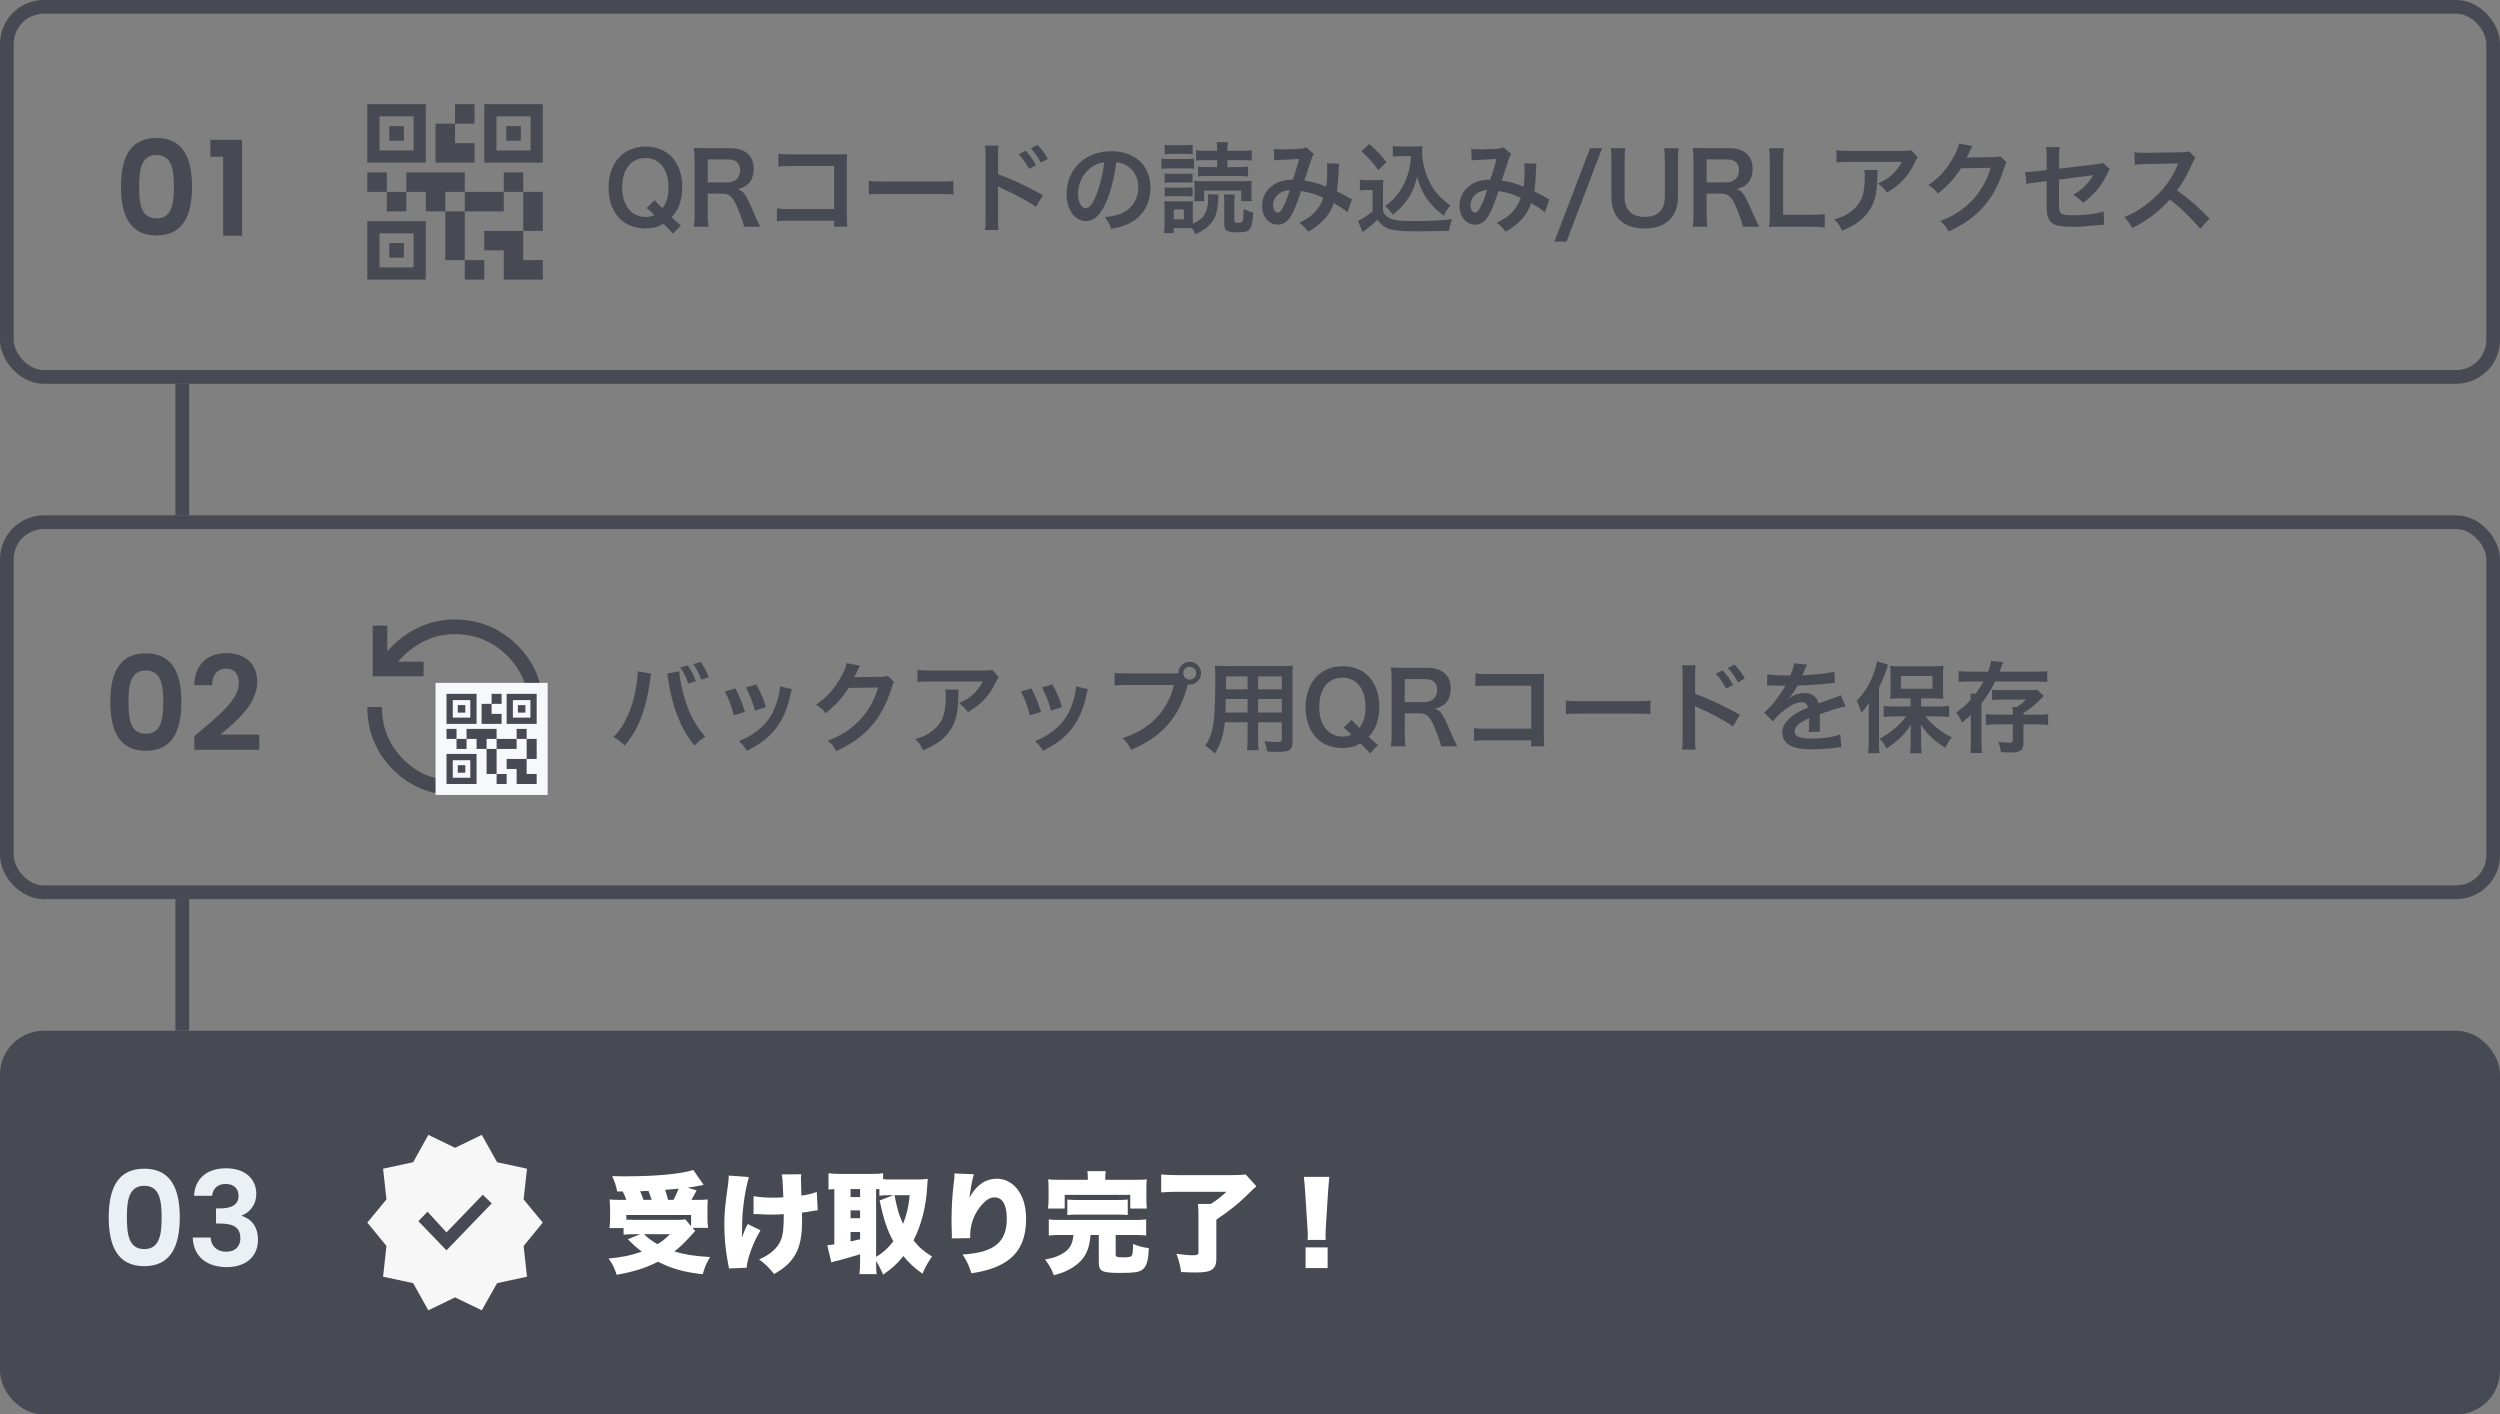 <svg width="456" height="258" viewBox="0 0 456 258" fill="none" xmlns="http://www.w3.org/2000/svg">
<rect x="0" y="0" width="456" height="258" fill="#808080" stroke="none"/>
<path d="M22.067 34.024C22.067 39.136 23.602 42.952 28.547 42.952C33.49 42.952 35.026 39.136 35.026 34.024C35.026 28.96 33.49 25.168 28.547 25.168C23.602 25.168 22.067 28.96 22.067 34.024ZM31.715 34.024C31.715 37.144 31.378 39.832 28.547 39.832C25.715 39.832 25.378 37.144 25.378 34.024C25.378 31.024 25.715 28.288 28.547 28.288C31.378 28.288 31.715 31.024 31.715 34.024ZM40.702 43H44.158V25.504H38.374V28.6H40.702V43Z" fill="#474A53"/>
<path d="M84.778 51V47.444H88.333V51H84.778ZM81.222 47.444V38.556H84.778V47.444H81.222ZM95.444 42.111V35H99V42.111H95.444ZM91.889 35V31.444H95.444V35H91.889ZM70.556 38.556V35H74.111V38.556H70.556ZM67 35V31.444H70.556V35H67ZM83 22.556V19H86.556V22.556H83ZM69.222 27.444H75.444V21.222H69.222V27.444ZM67 29.667V19H77.667V29.667H67ZM69.222 48.778H75.444V42.556H69.222V48.778ZM67 51V40.333H77.667V51H67ZM90.556 27.444H96.778V21.222H90.556V27.444ZM88.333 29.667V19H99V29.667H88.333ZM91.889 51V45.667H88.333V42.111H95.444V47.444H99V51H91.889ZM84.778 38.556V35H91.889V38.556H84.778ZM77.667 38.556V35H74.111V31.444H84.778V35H81.222V38.556H77.667ZM79.444 29.667V22.556H83V26.111H86.556V29.667H79.444ZM71 25.667V23H73.667V25.667H71ZM71 47V44.333H73.667V47H71ZM92.333 25.667V23H95V25.667H92.333Z" fill="#474A53"/>
<path d="M124.194 41.102C123.78 40.778 123.438 40.49 123.024 40.094L122.52 39.608C123.258 38.744 123.546 38.294 123.87 37.484C124.248 36.476 124.446 35.396 124.446 34.154C124.446 29.636 121.836 26.738 117.768 26.738C113.682 26.738 111 29.708 111 34.244C111 36.548 111.702 38.51 113.034 39.86C114.204 41.048 115.806 41.66 117.714 41.66C119.028 41.66 119.982 41.408 121.026 40.814C122.214 42.002 122.376 42.164 122.736 42.632L124.194 41.102ZM117.93 37.952C118.452 38.348 118.812 38.672 119.37 39.212C118.866 39.464 118.362 39.572 117.75 39.572C115.158 39.572 113.484 37.466 113.484 34.208C113.484 32.354 113.988 30.86 114.924 29.924C115.662 29.204 116.616 28.826 117.714 28.826C118.812 28.826 119.766 29.204 120.486 29.924C121.422 30.86 121.926 32.336 121.926 34.118C121.926 35.918 121.602 36.998 120.81 37.97C120.072 37.25 119.712 36.89 119.406 36.512L117.93 37.952Z" fill="#474A53"/>
<path d="M138.664 41.354C138.412 40.868 137.962 39.896 137.818 39.572C136.036 35.36 135.694 34.856 134.56 34.496C135.586 34.208 136.054 33.974 136.558 33.452C137.17 32.822 137.476 31.922 137.476 30.77C137.476 28.394 135.91 27.026 133.174 27.026H128.854C127.864 27.026 127.306 27.008 126.55 26.972C126.658 27.818 126.694 28.358 126.694 29.312V39.014C126.694 40.112 126.658 40.598 126.55 41.354H129.232C129.124 40.652 129.088 40.076 129.088 38.996V35.324H131.77C133.156 35.324 133.786 35.99 134.758 38.474C135.352 40.004 135.658 40.922 135.694 41.354H138.664ZM129.088 33.272V29.078H132.778C134.254 29.078 134.992 29.744 134.992 31.04C134.992 31.724 134.794 32.246 134.416 32.624C134.002 33.038 133.372 33.272 132.706 33.272H129.088Z" fill="#474A53"/>
<path d="M152.136 40.256V41.354H154.548C154.476 40.904 154.458 40.4 154.458 39.5V29.618C154.458 28.79 154.458 28.61 154.512 28.124C153.882 28.16 153.882 28.16 152.946 28.16H144.288C142.974 28.16 142.632 28.142 141.966 28.034V30.374C142.614 30.302 142.992 30.284 144.27 30.284H152.154V38.132H143.964C142.704 38.132 142.38 38.114 141.714 38.006V40.328C142.254 40.274 142.686 40.256 143.928 40.256H152.136Z" fill="#474A53"/>
<path d="M158.472 35.486C159.192 35.396 159.39 35.396 161.406 35.396H170.964C172.98 35.396 173.178 35.396 173.898 35.486V32.984C173.106 33.092 172.764 33.11 170.982 33.11H161.388C159.606 33.11 159.264 33.092 158.472 32.984V35.486Z" fill="#474A53"/>
<path d="M182.124 41.948C182.07 41.426 182.052 40.922 182.052 39.95V35.198C182.052 34.784 182.034 34.478 181.98 33.974C182.124 34.064 182.178 34.082 182.592 34.28C185.148 35.432 187.704 36.818 188.964 37.718L190.224 35.594C187.38 33.992 184.14 32.48 182.052 31.796V28.448C182.052 27.386 182.07 27.044 182.124 26.558H179.658C179.73 26.99 179.748 27.35 179.766 28.394V39.932C179.766 40.958 179.73 41.444 179.658 41.948H182.124ZM185.814 28.124C186.606 28.988 187.11 29.708 187.704 30.806L188.964 30.14C188.352 29.024 187.866 28.34 187.074 27.494L185.814 28.124ZM191.106 28.97C190.548 27.944 190.044 27.26 189.234 26.432L188.028 27.062C188.73 27.836 189.324 28.682 189.864 29.672L191.106 28.97Z" fill="#474A53"/>
<path d="M203.598 29.6C204.39 29.672 204.858 29.816 205.416 30.14C206.856 31.004 207.63 32.408 207.63 34.136C207.63 36.062 206.694 37.772 205.128 38.636C204.282 39.122 203.202 39.41 201.546 39.626C202.122 40.382 202.338 40.778 202.644 41.732C203.904 41.516 204.606 41.336 205.47 40.976C208.224 39.86 209.844 37.376 209.844 34.262C209.844 30.212 207.036 27.584 202.716 27.584C200.16 27.584 198.036 28.448 196.524 30.104C195.246 31.508 194.544 33.362 194.544 35.342C194.544 38.24 196.02 40.328 198.072 40.328C199.548 40.328 200.7 39.266 201.726 36.944C202.626 34.91 203.256 32.426 203.598 29.6ZM201.402 29.618C201.186 31.652 200.592 34.082 199.908 35.702C199.26 37.25 198.648 38.006 198.054 38.006C197.262 38.006 196.632 36.836 196.632 35.36C196.632 33.434 197.568 31.58 199.08 30.5C199.818 29.978 200.466 29.726 201.402 29.618Z" fill="#474A53"/>
<path d="M220.302 35.432C220.356 35.684 220.374 35.972 220.374 36.26C220.374 37.844 219.96 39.086 219.186 39.788C218.79 40.166 218.268 40.49 217.566 40.832V37.97C217.566 37.214 217.566 36.962 217.62 36.674C217.314 36.71 217.044 36.728 216.54 36.728H213.552C212.85 36.728 212.688 36.728 212.346 36.674C212.4 37.16 212.418 37.52 212.418 38.06V40.76C212.418 41.282 212.382 41.93 212.328 42.506H214.092V41.606H216.558C216.792 41.606 217.044 41.606 217.422 41.642C217.728 42.038 217.836 42.218 218.07 42.722C219.438 42.092 220.302 41.462 220.968 40.616C221.778 39.59 222.084 38.51 222.21 36.332C222.228 36.026 222.246 35.792 222.264 35.486L220.302 35.432ZM214.092 38.204H215.928V40.004H214.092V38.204ZM222.012 29.204V30.482H220.23C219.474 30.482 219.024 30.464 218.52 30.392V32.192C219.042 32.12 219.438 32.102 220.23 32.102H225.936C226.71 32.102 227.16 32.12 227.646 32.192V30.392C227.142 30.464 226.692 30.482 225.936 30.482H223.866V29.204H226.566C227.394 29.204 227.808 29.222 228.33 29.294V27.404C227.79 27.494 227.322 27.512 226.404 27.512H223.866V27.296C223.866 26.738 223.902 26.306 223.974 25.928H221.904C221.976 26.324 222.012 26.738 222.012 27.278V27.512H220.05C219.15 27.512 218.7 27.494 218.16 27.404V29.294C218.646 29.222 219.132 29.204 219.924 29.204H222.012ZM212.436 28.142C212.85 28.088 213.246 28.07 213.894 28.07H216.09C216.756 28.07 217.098 28.088 217.548 28.142V26.414C217.098 26.468 216.792 26.486 216.09 26.486H213.894C213.174 26.486 212.868 26.468 212.436 26.414V28.142ZM211.842 30.788C212.328 30.734 212.652 30.716 213.282 30.716H216.432C217.188 30.716 217.422 30.734 217.8 30.788V28.934C217.422 28.988 217.062 29.006 216.36 29.006H213.282C212.616 29.006 212.274 28.988 211.842 28.916V30.788ZM212.436 33.326C212.76 33.29 213.012 33.272 213.57 33.272H216.414C216.954 33.272 217.188 33.29 217.53 33.326V31.652C217.224 31.688 216.99 31.706 216.414 31.706H213.57C212.994 31.706 212.796 31.688 212.436 31.652V33.326ZM212.436 35.846C212.76 35.81 213.03 35.792 213.57 35.792H216.396C216.954 35.792 217.188 35.81 217.53 35.846V34.172C217.224 34.208 216.99 34.226 216.414 34.226H213.57C212.994 34.226 212.796 34.208 212.436 34.172V35.846ZM228.33 36.692C228.276 36.332 228.258 35.954 228.258 35.414V34.262C228.258 33.686 228.276 33.344 228.312 32.984C227.826 33.038 227.394 33.056 226.548 33.056H219.456C218.556 33.038 218.016 33.02 217.818 33.002C217.872 33.362 217.89 33.668 217.89 34.298V35.36C217.89 35.864 217.872 36.242 217.818 36.692H219.636V34.766H226.404V36.692H228.33ZM223.218 35.468C223.29 35.828 223.308 36.188 223.308 36.746V40.904C223.308 42.092 223.794 42.38 225.81 42.38C227.07 42.38 227.682 42.2 228.006 41.75C228.312 41.318 228.438 40.652 228.582 38.762C228.042 38.654 227.574 38.474 226.836 38.114C226.818 39.158 226.764 39.932 226.692 40.202C226.62 40.526 226.404 40.634 225.882 40.634C225.27 40.634 225.144 40.562 225.144 40.202V36.746C225.144 36.206 225.18 35.846 225.252 35.468H223.218Z" fill="#474A53"/>
<path d="M232.434 29.258C232.794 29.204 233.118 29.186 233.856 29.15C235.62 29.078 236.052 29.06 236.97 28.988C236.52 30.644 236.304 31.328 235.836 32.75C234.324 32.804 233.37 33.038 232.434 33.614C231.012 34.496 230.202 35.9 230.202 37.556C230.202 39.518 231.426 40.976 233.082 40.976C234.072 40.976 234.882 40.418 235.548 39.266C236.07 38.366 236.538 37.214 237.33 34.838C239.04 35.126 240.102 35.468 241.38 36.08C241.092 36.998 240.498 37.97 239.778 38.744C239.04 39.518 238.338 39.986 236.988 40.634C237.69 41.138 237.87 41.318 238.626 42.254C239.652 41.714 240.552 41.048 241.344 40.22C242.262 39.266 242.802 38.384 243.306 37.052C244.224 37.574 245.268 38.276 245.79 38.726L246.6 36.35C246.33 36.224 246.258 36.206 245.772 35.918C245.214 35.594 244.422 35.18 243.846 34.892C244.026 33.74 244.116 32.66 244.17 31.076C244.188 30.392 244.206 30.248 244.278 29.87L242.01 29.78C242.064 30.14 242.082 30.338 242.082 30.734C242.082 32.408 242.046 33.146 241.902 34.064C240.534 33.47 239.328 33.128 237.924 32.93C238.086 32.372 239.184 29.06 239.274 28.844C239.4 28.502 239.49 28.304 239.652 28.088L238.23 26.864C237.996 27.008 237.87 27.044 237.51 27.08C236.844 27.17 235.242 27.242 234.162 27.242C233.208 27.242 232.758 27.224 232.344 27.152L232.434 29.258ZM235.278 34.64C234.9 35.81 234.468 36.926 234.108 37.646C233.694 38.456 233.424 38.78 233.082 38.78C232.596 38.78 232.2 38.186 232.2 37.448C232.2 36.818 232.434 36.206 232.884 35.72C233.442 35.108 234.072 34.82 235.278 34.64Z" fill="#474A53"/>
<path d="M257.364 28.484C257.274 29.726 257.202 30.248 257.022 30.986C256.662 32.516 255.978 33.992 255.024 35.27C254.286 36.242 253.746 36.782 252.648 37.574C253.314 38.204 253.584 38.492 254.07 39.14C255.276 38.168 255.834 37.592 256.5 36.674C257.508 35.324 258.012 34.19 258.462 32.282C259.074 34.244 259.578 35.342 260.478 36.548C261.306 37.646 262.044 38.366 263.358 39.356C263.736 38.582 264.042 38.078 264.546 37.466C262.584 36.062 261.504 34.82 260.586 32.84C259.812 31.202 259.398 29.384 259.398 27.62C259.398 27.314 259.398 27.062 259.434 26.648C259.092 26.702 258.696 26.72 258.12 26.72H255.546C254.826 26.72 254.448 26.702 254.052 26.63V28.574C254.502 28.502 254.934 28.484 255.546 28.484H257.364ZM248.31 27.62C249.714 28.88 250.29 29.51 251.406 31.022L252.9 29.564C252.018 28.412 251.046 27.404 249.75 26.27L248.31 27.62ZM248.04 34.748C248.49 34.676 248.76 34.658 249.264 34.658H250.362V38.528C249.588 39.212 248.454 39.968 247.68 40.292L248.562 42.344C248.652 42.272 248.652 42.272 248.832 42.128C248.958 42.02 249.066 41.93 249.372 41.696C250.218 41.048 250.65 40.67 251.226 40.094C251.928 41.012 252.576 41.498 253.512 41.786C254.448 42.092 255.906 42.2 258.858 42.2C260.1 42.2 262.71 42.146 264.312 42.092C264.438 41.264 264.546 40.814 264.852 39.95C263.07 40.202 260.784 40.328 258.174 40.328C255.078 40.328 254.142 40.202 253.278 39.662C252.684 39.266 252.522 39.086 252.252 38.51V34.748C252.252 33.74 252.27 33.362 252.324 32.768C251.91 32.84 251.496 32.858 250.956 32.858H249.48C248.796 32.858 248.508 32.84 248.04 32.768V34.748Z" fill="#474A53"/>
<path d="M268.434 29.258C268.794 29.204 269.118 29.186 269.856 29.15C271.62 29.078 272.052 29.06 272.97 28.988C272.52 30.644 272.304 31.328 271.836 32.75C270.324 32.804 269.37 33.038 268.434 33.614C267.012 34.496 266.202 35.9 266.202 37.556C266.202 39.518 267.426 40.976 269.082 40.976C270.072 40.976 270.882 40.418 271.548 39.266C272.07 38.366 272.538 37.214 273.33 34.838C275.04 35.126 276.102 35.468 277.38 36.08C277.092 36.998 276.498 37.97 275.778 38.744C275.04 39.518 274.338 39.986 272.988 40.634C273.69 41.138 273.87 41.318 274.626 42.254C275.652 41.714 276.552 41.048 277.344 40.22C278.262 39.266 278.802 38.384 279.306 37.052C280.224 37.574 281.268 38.276 281.79 38.726L282.6 36.35C282.33 36.224 282.258 36.206 281.772 35.918C281.214 35.594 280.422 35.18 279.846 34.892C280.026 33.74 280.116 32.66 280.17 31.076C280.188 30.392 280.206 30.248 280.278 29.87L278.01 29.78C278.064 30.14 278.082 30.338 278.082 30.734C278.082 32.408 278.046 33.146 277.902 34.064C276.534 33.47 275.328 33.128 273.924 32.93C274.086 32.372 275.184 29.06 275.274 28.844C275.4 28.502 275.49 28.304 275.652 28.088L274.23 26.864C273.996 27.008 273.87 27.044 273.51 27.08C272.844 27.17 271.242 27.242 270.162 27.242C269.208 27.242 268.758 27.224 268.344 27.152L268.434 29.258ZM271.278 34.64C270.9 35.81 270.468 36.926 270.108 37.646C269.694 38.456 269.424 38.78 269.082 38.78C268.596 38.78 268.2 38.186 268.2 37.448C268.2 36.818 268.434 36.206 268.884 35.72C269.442 35.108 270.072 34.82 271.278 34.64Z" fill="#474A53"/>
<path d="M290.034 27.026L283.518 44.072H285.732L292.23 27.026H290.034Z" fill="#474A53"/>
<path d="M303.525 27.026C303.633 27.692 303.669 28.34 303.669 29.492V35.828C303.669 38.276 302.427 39.554 300.015 39.554C297.585 39.554 296.325 38.276 296.325 35.846V29.492C296.325 28.322 296.361 27.638 296.469 27.026H293.787C293.895 27.674 293.931 28.376 293.931 29.492V35.846C293.931 37.646 294.363 38.996 295.281 39.986C296.271 41.066 297.927 41.678 299.925 41.678C303.849 41.678 306.063 39.59 306.063 35.864V29.474C306.063 28.34 306.099 27.692 306.207 27.026H303.525Z" fill="#474A53"/>
<path d="M320.861 41.354C320.609 40.868 320.159 39.896 320.015 39.572C318.233 35.36 317.891 34.856 316.757 34.496C317.783 34.208 318.251 33.974 318.755 33.452C319.367 32.822 319.673 31.922 319.673 30.77C319.673 28.394 318.107 27.026 315.371 27.026H311.051C310.061 27.026 309.503 27.008 308.747 26.972C308.855 27.818 308.891 28.358 308.891 29.312V39.014C308.891 40.112 308.855 40.598 308.747 41.354H311.429C311.321 40.652 311.285 40.076 311.285 38.996V35.324H313.967C315.353 35.324 315.983 35.99 316.955 38.474C317.549 40.004 317.855 40.922 317.891 41.354H320.861ZM311.285 33.272V29.078H314.975C316.451 29.078 317.189 29.744 317.189 31.04C317.189 31.724 316.991 32.246 316.613 32.624C316.199 33.038 315.569 33.272 314.903 33.272H311.285Z" fill="#474A53"/>
<path d="M332.839 39.05C332.083 39.14 331.507 39.176 330.283 39.176H325.243V29.672C325.243 28.358 325.279 27.764 325.387 27.026H322.669C322.777 27.8 322.813 28.448 322.813 29.69V39.032C322.813 40.076 322.777 40.742 322.669 41.408C323.317 41.372 323.947 41.354 324.955 41.354H330.283C331.561 41.354 332.191 41.39 332.839 41.48V39.05Z" fill="#474A53"/>
<path d="M348.6 27.368C348.096 27.512 347.934 27.53 346.854 27.53H337.458C336.216 27.53 335.658 27.494 334.974 27.386V29.636C335.712 29.546 336.162 29.528 337.422 29.528H346.872C346.458 30.392 345.9 31.13 345.162 31.814C344.424 32.516 343.74 32.93 342.534 33.47C343.344 34.082 343.614 34.352 344.154 35.108C345 34.64 345.594 34.244 346.314 33.614C347.412 32.678 348.456 31.328 349.086 29.996C349.554 29.06 349.554 29.042 349.806 28.736L348.6 27.368ZM340.05 31.004C340.122 31.382 340.14 31.544 340.14 32.084C340.14 35.486 339.564 37.034 337.728 38.492C336.846 39.194 336.036 39.59 334.578 40.022C335.298 40.778 335.532 41.102 336 42.074C338.25 41.138 339.564 40.22 340.644 38.834C341.868 37.268 342.354 35.54 342.426 32.462C342.444 31.364 342.444 31.346 342.498 31.004H340.05Z" fill="#474A53"/>
<path d="M364.835 28.484C364.421 28.628 364.223 28.664 363.521 28.664L359.579 28.718C359.237 28.718 358.949 28.736 358.715 28.754C358.895 28.43 358.895 28.43 359.003 28.178C359.183 27.818 359.183 27.818 359.237 27.71C359.417 27.296 359.417 27.296 359.471 27.206C359.669 26.81 359.669 26.81 359.777 26.648L357.311 26.162C357.239 26.81 356.951 27.512 356.393 28.538C355.079 30.914 353.783 32.354 351.731 33.758C352.667 34.334 352.937 34.568 353.477 35.306C355.187 33.992 356.591 32.444 357.689 30.698L363.107 30.608C362.117 33.83 360.425 36.296 357.851 38.204C356.717 39.05 355.709 39.59 353.909 40.328C354.701 41.012 354.935 41.318 355.439 42.218C358.211 40.94 360.191 39.536 361.847 37.646C363.431 35.864 364.709 33.434 365.537 30.698C365.735 30.05 365.807 29.888 365.987 29.618L364.835 28.484Z" fill="#474A53"/>
<path d="M383.519 29.672C383.105 29.852 383.087 29.87 382.133 29.978L375.581 30.77V28.502C375.581 27.728 375.599 27.35 375.689 26.828H373.205C373.295 27.44 373.313 27.638 373.313 28.538V31.004L371.405 31.238C370.919 31.31 370.145 31.364 369.821 31.364C369.731 31.364 369.587 31.364 369.389 31.346L369.623 33.578C370.217 33.416 370.217 33.416 371.621 33.236L373.313 33.02V37.142C373.313 38.582 373.331 38.852 373.493 39.41C373.691 40.184 374.303 40.85 375.041 41.066C375.725 41.264 376.787 41.372 378.245 41.372C379.433 41.372 380.765 41.282 382.709 41.066C383.177 41.012 383.321 41.012 383.807 40.994L383.699 38.564C382.205 39.014 380.243 39.266 378.173 39.266C376.337 39.266 375.761 39.068 375.635 38.366C375.581 38.06 375.581 38.06 375.563 36.818V32.768C377.435 32.498 379.289 32.264 381.107 32.048C381.377 32.012 381.503 31.994 381.791 31.94C381.467 32.48 381.359 32.642 381.107 33.002C380.315 34.046 379.379 34.856 378.137 35.54C378.965 36.026 379.235 36.224 379.937 36.998C382.025 35.45 383.303 33.938 384.347 31.742C384.599 31.22 384.635 31.166 384.851 30.86L383.519 29.672Z" fill="#474A53"/>
<path d="M403.031 39.86C400.853 37.754 400.853 37.754 400.403 37.358C399.179 36.26 398.207 35.504 397.073 34.748C398.171 33.272 399.053 31.706 399.881 29.78C400.079 29.33 400.223 29.078 400.457 28.808L399.269 27.584C398.819 27.746 398.675 27.764 397.667 27.782L391.331 27.872C391.115 27.872 390.971 27.872 390.899 27.872C390.161 27.872 389.819 27.854 389.315 27.764L389.387 30.068C389.999 29.978 390.485 29.942 391.349 29.924C397.019 29.834 397.019 29.834 397.307 29.816L397.109 30.284C395.939 33.092 393.779 35.702 391.061 37.61C389.711 38.564 388.847 39.05 387.461 39.59C388.199 40.364 388.415 40.652 388.919 41.588C391.673 40.238 393.743 38.654 395.777 36.386C397.739 37.88 399.809 39.896 401.303 41.732L403.031 39.86Z" fill="#474A53"/>
<rect x="1.25" y="1.25" width="453.5" height="67.5" rx="6.75" stroke="#474A53" stroke-width="2.5"/>
<line x1="33.25" y1="70" x2="33.25" y2="94" stroke="#474A53" stroke-width="2.5"/>
<path d="M20.124 128.024C20.124 133.136 21.66 136.952 26.604 136.952C31.548 136.952 33.084 133.136 33.084 128.024C33.084 122.96 31.548 119.168 26.604 119.168C21.66 119.168 20.124 122.96 20.124 128.024ZM29.772 128.024C29.772 131.144 29.436 133.832 26.604 133.832C23.772 133.832 23.436 131.144 23.436 128.024C23.436 125.024 23.772 122.288 26.604 122.288C29.436 122.288 29.772 125.024 29.772 128.024ZM35.447 136.76H47.303V133.976H40.223C43.007 131.624 46.919 128.456 46.919 124.4C46.919 121.352 45.023 119.12 41.255 119.12C38.111 119.12 35.543 120.968 35.423 124.976H38.687C38.711 123.128 39.599 121.976 41.207 121.976C42.863 121.976 43.559 123.032 43.559 124.592C43.559 127.808 39.407 130.904 35.447 134.264V136.76Z" fill="#474A53"/>
<path d="M67.978 123.356V114.111H70.644V118.822C72.185 117.015 74.015 115.593 76.133 114.556C78.252 113.519 80.496 113 82.867 113C87.341 113 91.148 114.541 94.289 117.622C97.43 120.704 99 124.467 99 128.911V129.356H96.333V128.778C96.333 125.104 95.015 122 92.378 119.467C89.741 116.933 86.57 115.667 82.867 115.667C80.852 115.667 78.963 116.126 77.2 117.044C75.437 117.963 73.904 119.178 72.6 120.689H77.267V123.356H67.978ZM67 128.956H69.667C69.667 132.659 70.941 135.815 73.489 138.422C76.037 141.03 79.163 142.333 82.867 142.333H83.4L84.911 144.867C84.585 144.926 84.252 144.963 83.911 144.978C83.57 144.993 83.222 145 82.867 145C78.452 145 74.704 143.437 71.622 140.311C68.541 137.185 67 133.4 67 128.956Z" fill="#474A53"/>
<rect width="20.444" height="20.444" transform="translate(79.444 124.556)" fill="#F7F8FC"/>
<path d="M90.58 143V141.173H92.407V143H90.58ZM88.753 141.173V136.605H90.58V141.173H88.753ZM96.062 138.432V134.778H97.889V138.432H96.062ZM94.234 134.778V132.951H96.062V134.778H94.234ZM83.272 136.605V134.778H85.099V136.605H83.272ZM81.444 134.778V132.951H83.272V134.778H81.444ZM89.667 128.383V126.556H91.494V128.383H89.667ZM82.586 130.895H85.784V127.698H82.586V130.895ZM81.444 132.037V126.556H86.926V132.037H81.444ZM82.586 141.858H85.784V138.661H82.586V141.858ZM81.444 143V137.519H86.926V143H81.444ZM93.549 130.895H96.747V127.698H93.549V130.895ZM92.407 132.037V126.556H97.889V132.037H92.407ZM94.234 143V140.259H92.407V138.432H96.062V141.173H97.889V143H94.234ZM90.58 136.605V134.778H94.234V136.605H90.58ZM86.926 136.605V134.778H85.099V132.951H90.58V134.778H88.753V136.605H86.926ZM87.839 132.037V128.383H89.667V130.21H91.494V132.037H87.839ZM83.5 129.982V128.611H84.87V129.982H83.5ZM83.5 140.945V139.574H84.87V140.945H83.5ZM94.463 129.982V128.611H95.833V129.982H94.463Z" fill="#474A53"/>
<path d="M116.317 122.439C116.317 122.547 116.317 122.637 116.317 122.691C116.317 123.087 116.263 123.699 116.155 124.437C115.867 126.705 115.237 128.937 114.463 130.611C113.707 132.267 112.969 133.365 111.889 134.445C112.753 134.913 113.095 135.183 113.941 135.993C116.353 133.221 117.757 129.675 118.513 124.509L118.567 124.077L118.657 123.555L118.693 123.249C118.711 123.105 118.729 123.087 118.783 122.889L116.317 122.439ZM121.663 122.871C121.753 123.141 121.807 123.429 121.915 124.167C122.617 129.009 124.291 133.149 126.685 136.011C127.369 135.237 127.747 134.931 128.665 134.355C126.793 132.339 125.533 129.909 124.651 126.579C124.237 125.031 123.913 123.267 123.895 122.439L121.663 122.871ZM124.075 121.755C124.759 122.763 125.137 123.537 125.551 124.689L126.919 124.257C126.487 123.051 126.091 122.295 125.425 121.359L124.075 121.755ZM129.277 123.537C128.881 122.457 128.485 121.701 127.801 120.747L126.469 121.125C127.045 121.953 127.495 122.853 127.909 123.969L129.277 123.537Z" fill="#474A53"/>
<path d="M132.211 126.129C133.021 127.713 133.381 128.667 133.849 130.485L135.883 129.837C135.235 127.821 134.875 126.957 134.119 125.571L132.211 126.129ZM136.063 125.373C136.819 126.849 137.359 128.235 137.701 129.603L139.699 128.973C139.249 127.407 138.907 126.615 137.953 124.833L136.063 125.373ZM142.255 125.193C142.255 125.751 142.165 126.381 141.931 127.263C141.157 130.143 139.951 131.979 137.845 133.509C136.783 134.283 136.045 134.679 134.785 135.165C135.541 135.885 135.757 136.155 136.225 136.947C138.889 135.597 140.383 134.427 141.715 132.609C142.867 131.043 143.677 129.063 144.199 126.615C144.307 126.057 144.343 125.967 144.451 125.697L142.255 125.193Z" fill="#474A53"/>
<path d="M161.929 123.267C161.515 123.411 161.317 123.447 160.615 123.447L156.673 123.501C156.331 123.501 156.043 123.519 155.809 123.537C155.989 123.213 155.989 123.213 156.097 122.961C156.277 122.601 156.277 122.601 156.331 122.493C156.511 122.079 156.511 122.079 156.565 121.989C156.763 121.593 156.763 121.593 156.871 121.431L154.405 120.945C154.333 121.593 154.045 122.295 153.487 123.321C152.173 125.697 150.877 127.137 148.825 128.541C149.761 129.117 150.031 129.351 150.571 130.089C152.281 128.775 153.685 127.227 154.783 125.481L160.201 125.391C159.211 128.613 157.519 131.079 154.945 132.987C153.811 133.833 152.803 134.373 151.003 135.111C151.795 135.795 152.029 136.101 152.533 137.001C155.305 135.723 157.285 134.319 158.941 132.429C160.525 130.647 161.803 128.217 162.631 125.481C162.829 124.833 162.901 124.671 163.081 124.401L161.929 123.267Z" fill="#474A53"/>
<path d="M180.973 122.151C180.469 122.295 180.307 122.313 179.227 122.313H169.831C168.589 122.313 168.031 122.277 167.347 122.169V124.419C168.085 124.329 168.535 124.311 169.795 124.311H179.245C178.831 125.175 178.273 125.913 177.535 126.597C176.797 127.299 176.113 127.713 174.907 128.253C175.717 128.865 175.987 129.135 176.527 129.891C177.373 129.423 177.967 129.027 178.687 128.397C179.785 127.461 180.829 126.111 181.459 124.779C181.927 123.843 181.927 123.825 182.179 123.519L180.973 122.151ZM172.423 125.787C172.495 126.165 172.513 126.327 172.513 126.867C172.513 130.269 171.937 131.817 170.101 133.275C169.219 133.977 168.409 134.373 166.951 134.805C167.671 135.561 167.905 135.885 168.373 136.857C170.623 135.921 171.937 135.003 173.017 133.617C174.241 132.051 174.727 130.323 174.799 127.245C174.817 126.147 174.817 126.129 174.871 125.787H172.423Z" fill="#474A53"/>
<path d="M186.211 126.129C187.021 127.713 187.381 128.667 187.849 130.485L189.883 129.837C189.235 127.821 188.875 126.957 188.119 125.571L186.211 126.129ZM190.063 125.373C190.819 126.849 191.359 128.235 191.701 129.603L193.699 128.973C193.249 127.407 192.907 126.615 191.953 124.833L190.063 125.373ZM196.255 125.193C196.255 125.751 196.165 126.381 195.931 127.263C195.157 130.143 193.951 131.979 191.845 133.509C190.783 134.283 190.045 134.679 188.785 135.165C189.541 135.885 189.757 136.155 190.225 136.947C192.889 135.597 194.383 134.427 195.715 132.609C196.867 131.043 197.677 129.063 198.199 126.615C198.307 126.057 198.343 125.967 198.451 125.697L196.255 125.193Z" fill="#474A53"/>
<path d="M205.597 122.835C204.373 122.835 203.941 122.817 203.293 122.709V125.049C203.887 124.959 204.229 124.941 205.561 124.941H214.129C212.977 129.729 209.719 133.077 204.733 134.625C205.543 135.417 205.849 135.831 206.317 136.767C212.005 134.391 215.191 130.719 216.649 124.833C216.775 124.851 216.883 124.869 216.991 124.869C218.143 124.869 219.079 123.933 219.079 122.781C219.079 121.647 218.143 120.711 216.991 120.711C215.839 120.711 214.939 121.629 214.921 122.799C214.615 122.817 214.399 122.835 213.859 122.835H205.597ZM216.991 121.611C217.657 121.611 218.179 122.133 218.179 122.781C218.179 123.429 217.657 123.969 216.991 123.969C216.343 123.969 215.821 123.429 215.821 122.781C215.821 122.133 216.343 121.611 216.991 121.611Z" fill="#474A53"/>
<path d="M227.557 131.745V134.715C227.557 135.777 227.521 136.299 227.449 136.839H229.573C229.501 136.317 229.483 135.741 229.483 134.697V131.745H233.803V134.895C233.803 135.273 233.641 135.345 232.903 135.345C232.327 135.345 231.535 135.291 230.635 135.201C230.923 135.957 231.049 136.389 231.139 137.073C231.679 137.109 232.597 137.145 233.155 137.145C235.207 137.145 235.747 136.767 235.747 135.273V123.447C235.747 122.475 235.765 122.025 235.819 121.413C235.261 121.467 234.757 121.485 233.749 121.485H223.651C222.679 121.485 222.211 121.467 221.581 121.413C221.653 122.151 221.671 122.727 221.671 124.023C221.671 126.147 221.599 128.703 221.509 130.215C221.455 131.187 221.329 132.123 221.149 132.969C220.897 134.121 220.483 135.075 219.835 136.011C220.573 136.515 220.825 136.713 221.581 137.433C222.625 135.831 223.165 134.139 223.417 131.745H227.557ZM227.557 129.963H223.543C223.543 129.603 223.543 129.477 223.561 128.631C223.561 128.379 223.579 128.019 223.579 127.497H227.557V129.963ZM229.483 129.963V127.497H233.803V129.963H229.483ZM227.557 125.733H223.615L223.633 125.229V123.375H227.557V125.733ZM229.483 125.733V123.375H233.803V125.733H229.483Z" fill="#474A53"/>
<path d="M251.335 135.885C250.921 135.561 250.579 135.273 250.165 134.877L249.661 134.391C250.399 133.527 250.687 133.077 251.011 132.267C251.389 131.259 251.587 130.179 251.587 128.937C251.587 124.419 248.977 121.521 244.909 121.521C240.823 121.521 238.141 124.491 238.141 129.027C238.141 131.331 238.843 133.293 240.175 134.643C241.345 135.831 242.947 136.443 244.855 136.443C246.169 136.443 247.123 136.191 248.167 135.597C249.355 136.785 249.517 136.947 249.877 137.415L251.335 135.885ZM245.071 132.735C245.593 133.131 245.953 133.455 246.511 133.995C246.007 134.247 245.503 134.355 244.891 134.355C242.299 134.355 240.625 132.249 240.625 128.991C240.625 127.137 241.129 125.643 242.065 124.707C242.803 123.987 243.757 123.609 244.855 123.609C245.953 123.609 246.907 123.987 247.627 124.707C248.563 125.643 249.067 127.119 249.067 128.901C249.067 130.701 248.743 131.781 247.951 132.753C247.213 132.033 246.853 131.673 246.547 131.295L245.071 132.735Z" fill="#474A53"/>
<path d="M265.805 136.137C265.553 135.651 265.103 134.679 264.959 134.355C263.177 130.143 262.835 129.639 261.701 129.279C262.727 128.991 263.195 128.757 263.699 128.235C264.311 127.605 264.617 126.705 264.617 125.553C264.617 123.177 263.051 121.809 260.315 121.809H255.995C255.005 121.809 254.447 121.791 253.691 121.755C253.799 122.601 253.835 123.141 253.835 124.095V133.797C253.835 134.895 253.799 135.381 253.691 136.137H256.373C256.265 135.435 256.229 134.859 256.229 133.779V130.107H258.911C260.297 130.107 260.927 130.773 261.899 133.257C262.493 134.787 262.799 135.705 262.835 136.137H265.805ZM256.229 128.055V123.861H259.919C261.395 123.861 262.133 124.527 262.133 125.823C262.133 126.507 261.935 127.029 261.557 127.407C261.143 127.821 260.513 128.055 259.847 128.055H256.229Z" fill="#474A53"/>
<path d="M279.277 135.039V136.137H281.689C281.617 135.687 281.599 135.183 281.599 134.283V124.401C281.599 123.573 281.599 123.393 281.653 122.907C281.023 122.943 281.023 122.943 280.087 122.943H271.429C270.115 122.943 269.773 122.925 269.107 122.817V125.157C269.755 125.085 270.133 125.067 271.411 125.067H279.295V132.915H271.105C269.845 132.915 269.521 132.897 268.855 132.789V135.111C269.395 135.057 269.827 135.039 271.069 135.039H279.277Z" fill="#474A53"/>
<path d="M285.613 130.269C286.333 130.179 286.531 130.179 288.547 130.179H298.105C300.121 130.179 300.319 130.179 301.039 130.269V127.767C300.247 127.875 299.905 127.893 298.123 127.893H288.529C286.747 127.893 286.405 127.875 285.613 127.767V130.269Z" fill="#474A53"/>
<path d="M309.265 136.731C309.211 136.209 309.193 135.705 309.193 134.733V129.981C309.193 129.567 309.175 129.261 309.121 128.757C309.265 128.847 309.319 128.865 309.733 129.063C312.289 130.215 314.845 131.601 316.105 132.501L317.365 130.377C314.521 128.775 311.281 127.263 309.193 126.579V123.231C309.193 122.169 309.211 121.827 309.265 121.341H306.799C306.871 121.773 306.889 122.133 306.907 123.177V134.715C306.907 135.741 306.871 136.227 306.799 136.731H309.265ZM312.955 122.907C313.747 123.771 314.251 124.491 314.845 125.589L316.105 124.923C315.493 123.807 315.007 123.123 314.215 122.277L312.955 122.907ZM318.247 123.753C317.689 122.727 317.185 122.043 316.375 121.215L315.169 121.845C315.871 122.619 316.465 123.465 317.005 124.455L318.247 123.753Z" fill="#474A53"/>
<path d="M322.315 125.031C322.441 125.013 322.549 125.013 322.603 125.013C322.765 125.013 322.765 125.013 323.107 125.031C323.503 125.031 325.087 125.067 325.375 125.067C325.375 125.067 325.609 125.049 325.681 125.049C325.609 125.139 325.609 125.139 325.537 125.283C325.177 125.967 324.079 127.533 323.377 128.361C322.747 129.099 322.225 129.603 321.757 129.963L323.395 131.583C323.791 131.025 324.205 130.575 324.961 129.945C326.347 128.721 327.607 128.091 328.651 128.091C329.299 128.091 329.659 128.397 329.749 129.063C327.715 129.909 326.689 130.593 325.879 131.601C325.303 132.285 325.087 132.861 325.087 133.599C325.087 134.589 325.573 135.453 326.401 135.921C327.319 136.461 328.507 136.677 330.415 136.677C331.999 136.677 333.727 136.551 335.023 136.353C335.455 136.299 335.545 136.281 335.851 136.281L335.671 133.959C334.393 134.445 332.539 134.715 330.379 134.715C328.201 134.715 327.337 134.337 327.337 133.401C327.337 132.879 327.643 132.393 328.273 131.925C328.651 131.655 329.119 131.403 330.001 130.989C330.001 131.169 330.001 131.169 330.001 131.421C330.001 132.267 329.965 133.185 329.893 133.509L331.981 133.455C331.945 133.149 331.927 132.897 331.927 132.501C331.927 132.375 331.927 132.213 331.945 131.907C331.945 131.673 331.945 131.367 331.945 131.187C331.945 130.935 331.945 130.935 331.927 130.467V130.269C333.475 129.729 334.375 129.423 334.627 129.351C335.581 129.081 336.121 128.937 336.625 128.865L335.779 126.795C335.491 126.975 335.419 126.993 334.447 127.335C333.997 127.479 333.079 127.803 331.693 128.307C331.405 127.065 330.523 126.399 329.119 126.399C328.201 126.399 327.247 126.705 326.581 127.209C326.347 127.389 326.347 127.389 326.221 127.479L326.203 127.443C326.833 126.795 327.337 126.075 327.859 125.049C329.677 124.995 331.963 124.851 333.277 124.689C334.195 124.581 334.195 124.581 334.699 124.545L334.573 122.493C333.583 122.781 331.945 122.979 329.857 123.105C328.867 123.159 328.867 123.159 328.723 123.177C328.759 123.105 328.795 123.051 328.885 122.853C329.497 121.413 329.497 121.413 329.605 121.233L327.247 120.981C327.175 121.593 327.013 122.133 326.527 123.213C324.241 123.213 323.089 123.141 322.351 122.979L322.315 125.031Z" fill="#474A53"/>
<path d="M348.505 128.865H345.535C344.725 128.865 344.149 128.829 343.573 128.775V130.773C344.149 130.701 344.833 130.665 345.535 130.665H347.677C346.975 131.583 346.651 131.943 345.949 132.573C344.959 133.473 344.023 134.121 342.853 134.733C343.519 135.471 343.627 135.633 344.077 136.515C344.887 136.029 345.427 135.633 346.237 134.913C347.299 133.959 347.821 133.329 348.541 132.123C348.523 133.239 348.505 133.887 348.505 134.031V135.723C348.505 136.317 348.469 136.821 348.397 137.397H350.521C350.449 136.839 350.413 136.317 350.413 135.741V134.067C350.413 133.581 350.395 132.735 350.359 132.141C351.097 133.293 351.601 133.887 352.519 134.697C353.149 135.255 353.527 135.543 354.805 136.407C355.219 135.579 355.489 135.165 356.011 134.481C354.877 133.941 354.103 133.455 353.131 132.645C352.357 131.997 351.961 131.601 351.205 130.665H353.617C354.175 130.665 354.859 130.701 355.525 130.773V128.757C354.931 128.829 354.229 128.865 353.563 128.865H350.413V127.389H352.699C352.933 127.389 353.221 127.389 353.563 127.407C353.743 127.425 353.887 127.425 353.959 127.425C354.283 127.425 354.283 127.425 354.481 127.443C354.427 126.939 354.409 126.507 354.409 125.751V123.195C354.409 122.367 354.427 122.007 354.481 121.449C353.959 121.521 353.365 121.539 352.501 121.539H346.759C345.787 121.539 345.283 121.521 344.761 121.449C344.815 121.971 344.833 122.403 344.833 123.087V125.715C344.833 126.471 344.815 126.921 344.761 127.461C345.247 127.407 345.805 127.389 346.597 127.389H348.505V128.865ZM346.723 123.303H352.483V125.625H346.723V123.303ZM340.855 135.273C340.855 136.119 340.819 136.659 340.747 137.379H342.817C342.745 136.659 342.727 136.065 342.727 135.291V125.409C343.393 124.095 343.735 123.285 344.113 122.061C344.275 121.503 344.275 121.503 344.383 121.251L342.367 120.603C342.277 121.233 342.025 122.151 341.683 123.051C340.945 124.995 339.973 126.507 338.641 127.821C339.073 128.649 339.163 128.901 339.505 129.999C340.153 129.315 340.441 128.919 340.891 128.181C340.855 129.153 340.855 129.567 340.855 130.161V135.273Z" fill="#474A53"/>
<path d="M367.135 130.359H364.255C363.355 130.359 362.761 130.323 362.221 130.251V132.231C362.761 132.159 363.391 132.123 364.291 132.123H367.135V135.003C367.135 135.381 367.009 135.471 366.469 135.471C365.857 135.471 365.353 135.417 364.471 135.291C364.723 135.903 364.795 136.155 364.975 137.181C365.623 137.235 366.253 137.253 366.685 137.253C368.575 137.253 369.079 136.875 369.079 135.435V132.123H371.473C372.373 132.123 373.075 132.159 373.579 132.231V130.251C373.021 130.323 372.427 130.359 371.545 130.359H369.079V130.089C370.429 129.171 371.329 128.433 372.265 127.479C372.625 127.119 372.625 127.119 372.787 126.939L371.617 125.823C371.257 125.859 370.753 125.877 370.123 125.877H364.993C364.165 125.877 363.805 125.859 363.355 125.805V127.695C363.823 127.623 364.255 127.605 364.975 127.605H369.565C368.935 128.217 368.521 128.559 367.819 128.973H367.081C367.117 129.225 367.135 129.513 367.135 129.801V130.359ZM361.771 124.311C361.321 125.175 360.943 125.751 360.367 126.525H359.395C359.449 126.939 359.449 127.137 359.467 127.623C358.693 128.487 357.973 129.117 356.821 129.963C357.253 130.539 357.595 131.115 357.865 131.817C358.693 131.151 358.981 130.881 359.485 130.413V135.453C359.485 136.353 359.449 136.821 359.377 137.343H361.537C361.447 136.731 361.429 136.227 361.429 135.453V128.289C362.383 127.065 363.175 125.805 363.913 124.311H371.185C371.941 124.311 372.805 124.347 373.417 124.401V122.403C372.931 122.475 372.283 122.511 371.149 122.511H364.723C364.903 122.025 365.065 121.611 365.137 121.413C365.263 121.035 365.263 121.017 365.371 120.783L363.175 120.567C363.103 121.143 362.923 121.737 362.617 122.511H359.539C358.441 122.511 357.793 122.475 357.253 122.403V124.401C357.811 124.347 358.513 124.311 359.467 124.311H361.771Z" fill="#474A53"/>
<rect x="1.25" y="95.25" width="453.5" height="67.5" rx="6.75" stroke="#474A53" stroke-width="2.5"/>
<line x1="33.25" y1="164" x2="33.25" y2="188" stroke="#474A53" stroke-width="2.5"/>
<rect x="1.5" y="189.5" width="453" height="67" rx="6.5" fill="#474A53"/>
<path d="M19.831 222.024C19.831 227.136 21.367 230.952 26.311 230.952C31.255 230.952 32.791 227.136 32.791 222.024C32.791 216.96 31.255 213.168 26.311 213.168C21.367 213.168 19.831 216.96 19.831 222.024ZM29.479 222.024C29.479 225.144 29.143 227.832 26.311 227.832C23.479 227.832 23.143 225.144 23.143 222.024C23.143 219.024 23.479 216.288 26.311 216.288C29.143 216.288 29.479 219.024 29.479 222.024ZM35.394 218.112H38.682C38.802 217.008 39.498 215.952 41.13 215.952C42.666 215.952 43.506 216.768 43.506 218.136C43.506 219.864 42.066 220.416 40.098 220.416H39.402V223.176H40.098C42.594 223.176 43.842 223.896 43.842 225.864C43.842 227.256 42.978 228.312 41.298 228.312C39.498 228.312 38.49 227.232 38.418 225.72H35.154C35.298 229.392 37.914 231.12 41.37 231.12C45.042 231.12 47.058 229.008 47.058 226.152C47.058 223.776 45.882 222.336 44.106 221.784V221.688C45.378 221.256 46.746 219.912 46.746 217.728C46.746 215.136 44.826 213.096 41.226 213.096C37.866 213.096 35.562 214.872 35.394 218.112Z" fill="#EBF0F4"/>
<path d="M78.127 239L75.364 234.048L69.873 232.867L70.491 227.267L67 223L70.491 218.771L69.873 213.171L75.364 211.99L78.127 207L83 209.362L87.873 207L90.673 211.99L96.127 213.171L95.509 218.771L99 223L95.509 227.267L96.127 232.867L90.673 234.048L87.873 239L83 236.638L78.127 239ZM81.436 228.067L89.691 219.495L88.055 217.933L81.436 224.79L77.982 221.019L76.309 222.733L81.436 228.067Z" fill="#F7F7F8"/>
<path d="M113.58 217.32C113.84 217.8 114.04 218.28 114.24 218.86H113.16C112.2 218.86 111.82 218.84 111.2 218.78C111.26 219.54 111.28 219.94 111.28 220.68V222.3C111.28 222.94 111.24 223.48 111.16 224H113.74V225.2C114.4 225.14 115.06 225.12 115.8 225.12H116.76L114.5 226.04C115.58 227.1 116.22 227.66 117.06 228.3C115.22 228.96 113.4 229.34 111 229.56C111.72 230.52 112.08 231.26 112.48 232.52C115.7 231.94 117.72 231.3 120.02 230.14C122.64 231.46 124.76 232.04 128.18 232.42C128.5 231.24 128.88 230.32 129.52 229.28C126.84 229.14 124.88 228.84 123 228.26C124.08 227.42 124.72 226.82 125.84 225.58C126.38 224.96 126.44 224.9 126.8 224.54L126.32 223.96H129.16C129.08 223.4 129.04 222.94 129.04 222.24V220.62C129.04 219.76 129.06 219.32 129.1 218.78C128.54 218.84 128.22 218.86 127.04 218.86H126.12C126.38 218.42 126.4 218.38 127.06 217.12L125.42 216.64C126.18 216.54 127.48 216.3 128.34 216.12L126.46 213.4C124.14 214.14 119.74 214.56 114.02 214.56C113.38 214.56 112.82 214.56 111.66 214.52C112.12 215.52 112.36 216.24 112.58 217.32H113.58ZM117.38 218.86C117.18 218.3 117.04 217.92 116.76 217.28C117.68 217.24 117.8 217.24 118.28 217.22C118.5 217.78 118.66 218.22 118.86 218.86H117.38ZM123.78 216.82C123.54 217.44 123.22 218.18 122.86 218.86H121.86C121.66 218.1 121.54 217.68 121.32 217.02L123.78 216.82ZM114.24 221.62H126.06V223.66L125.02 222.42C124.64 222.48 124.1 222.5 123.34 222.5H115.8C115.24 222.5 114.84 222.48 114.24 222.46V221.62ZM122.2 225.12C121.34 225.98 120.8 226.4 119.92 226.94C118.82 226.3 118.24 225.86 117.46 225.12H122.2Z" fill="white"/>
<path d="M137.44 221.44C138.06 221.44 138.06 221.44 138.72 221.48C139.42 221.52 140.06 221.54 140.82 221.54C141.68 221.54 142.18 221.52 142.96 221.46C142.96 221.58 142.96 221.68 142.96 221.7C142.96 224.04 142.82 225.22 142.44 226.18C141.86 227.62 140.54 228.82 138.46 229.72C139.62 230.58 140.28 231.22 141.2 232.38C143.24 231.2 144.24 230.26 145.12 228.72C145.9 227.38 146.3 225.36 146.3 222.8C146.3 222.34 146.3 222.14 146.28 221.18C147.24 221.08 147.28 221.06 148 220.92C148.7 220.8 148.82 220.78 149.16 220.74L148.98 217.4C148.16 217.72 147.34 217.92 146.18 218.08C146.14 216.64 146.12 215.7 146.1 215.32C146.08 215.14 146.08 215.02 146.08 214.94C146.08 214.72 146.1 214.56 146.14 214.18L142.58 214.22C142.74 214.94 142.74 214.98 142.88 218.38C142.3 218.44 141.8 218.46 141.06 218.46C139.62 218.46 138.48 218.36 137.46 218.18L137.44 221.44ZM132.92 214.42C132.92 214.94 132.9 215.24 132.8 216C132.2 220.3 132.12 221.24 132.12 223.44C132.12 225.56 132.32 227.88 132.68 229.78C132.9 230.94 132.9 230.94 132.96 231.36L136.18 231.24C136.3 229.54 137.42 226.52 138.72 224.42L136.38 223.26C135.94 224.1 135.64 224.84 135.36 225.72C135.34 225.16 135.34 224.98 135.34 224.98C135.34 223.12 135.4 221.62 135.54 220.38C135.76 218.28 136.1 216.42 136.6 214.7L132.92 214.42Z" fill="white"/>
<path d="M159.8 230.02C160.26 230.74 160.68 231.52 161.08 232.5C162.9 231.2 163.6 230.56 164.78 229.1C165.9 230.46 166.7 231.2 168.26 232.32C168.78 231.1 169.26 230.24 170 229.18C168.42 228.2 167.72 227.6 166.62 226.24C168.08 223.38 168.9 220.22 169.12 216.42C169.16 215.82 169.18 215.58 169.22 215.02C168.64 215.1 168.02 215.14 167.48 215.14H162.52C161.9 215.14 161.64 215.14 161.08 215.08V214C160.42 214.1 159.94 214.12 159.02 214.12H153.16C152.38 214.12 151.74 214.08 151.12 214V216.96C151.54 216.92 151.68 216.92 152.18 216.9V226.98C151.5 227.08 151.36 227.1 150.9 227.14L151.64 230.28C151.96 230.14 152.32 230.04 152.8 229.94C153.46 229.78 155.14 229.32 156.88 228.78V230.18C156.88 231.06 156.84 231.68 156.76 232.4H159.9C159.82 231.82 159.8 231.3 159.8 230.14V230.02ZM159.8 216.88C160.04 216.88 160.24 216.88 160.4 216.9V218.1C160.88 218.02 161.42 218 162.44 218H162.98L160.44 218.96C161.18 222.44 161.82 224.36 162.94 226.42C162.06 227.58 161.04 228.52 159.8 229.26V216.88ZM165.94 218C165.7 220.2 165.44 221.34 164.72 223.24C164 221.7 163.68 220.64 163.16 218H165.94ZM155.14 216.88H156.88V218.34H155.14V216.88ZM155.14 220.78H156.88V222.2H155.14V220.78ZM155.14 224.72H156.88V226.04C156.24 226.18 155.68 226.32 155.14 226.44V224.72Z" fill="white"/>
<path d="M174.1 214.04C174.1 214.1 174.1 214.16 174.1 214.2C174.1 214.5 174.08 214.72 174.02 215.3C173.7 217.88 173.56 220.18 173.56 222.6C173.56 223.16 173.58 224.36 173.62 225.14C173.62 225.32 173.62 225.46 173.62 225.54C173.62 225.62 173.62 225.74 173.6 225.88L176.96 225.84C176.96 224.9 176.98 224.66 177.04 224.2C177.28 222.48 178.06 220.82 179.26 219.56C180 218.76 180.68 218.4 181.42 218.4C182.84 218.4 183.64 219.78 183.64 222.28C183.64 226.6 181.32 228.48 175.58 228.82C176.44 230.18 176.7 230.74 177.18 232.24C178.34 232.06 178.86 231.96 179.54 231.78C181.36 231.34 182.96 230.6 184.1 229.7C186.14 228.1 187.16 225.66 187.16 222.38C187.16 220.04 186.62 218.22 185.5 216.82C184.58 215.68 183.24 215 181.88 215C179.74 215 178.12 216.12 176.82 218.46C177.12 216.32 177.36 215.02 177.64 214.18L174.1 214.04Z" fill="white"/>
<path d="M198.42 215.2H193.56C192.46 215.2 191.8 215.18 191.18 215.12C191.24 215.58 191.26 216.06 191.26 216.78V218.74C191.26 219.42 191.22 219.96 191.14 220.44H194.2V217.94H206.16V220.44H209.2C209.12 219.94 209.1 219.42 209.1 218.76V216.78C209.1 216 209.12 215.56 209.18 215.12C208.54 215.18 207.88 215.2 206.76 215.2H201.6V214.96C201.6 214.4 201.64 213.94 201.7 213.62H198.34C198.4 214.02 198.42 214.42 198.42 214.98V215.2ZM195.8 225.26C195.66 226.76 195.2 227.66 194.3 228.32C193.3 229.04 192.3 229.44 190.62 229.74C191.42 230.8 191.78 231.46 192.22 232.6C193.3 232.3 193.76 232.16 194.36 231.88C195.82 231.24 196.98 230.32 197.7 229.28C198.44 228.18 198.74 227.16 198.92 225.26H200.42V230.3C200.42 231.88 201.04 232.18 204.2 232.18C206.8 232.18 207.68 232.06 208.3 231.64C209.14 231.04 209.46 230 209.54 227.66C208.44 227.52 207.78 227.34 206.66 226.9C206.68 227.06 206.68 227.2 206.68 227.28C206.68 227.84 206.58 228.68 206.5 228.92C206.36 229.24 206 229.34 204.9 229.34C203.72 229.34 203.5 229.26 203.5 228.8V225.26H206.8C207.9 225.26 208.44 225.28 209.06 225.36V222.42C208.44 222.5 207.96 222.52 206.84 222.52H193.58C192.42 222.52 191.92 222.5 191.3 222.42V225.36C191.94 225.28 192.46 225.26 193.58 225.26H195.8ZM194.68 221.62C195.24 221.56 195.78 221.54 196.72 221.54H203.64C204.6 221.54 205.14 221.56 205.7 221.62V218.8C205.1 218.86 204.62 218.88 203.64 218.88H196.72C195.76 218.88 195.28 218.86 194.68 218.8V221.62Z" fill="white"/>
<path d="M223.7 217.38C222.66 218.36 221.92 218.94 220.84 219.6H218.5C218.58 220.2 218.6 220.78 218.6 221.62V228.46C218.6 228.84 218.36 228.96 217.62 228.96C216.82 228.96 215.96 228.88 214.58 228.7C215.04 229.9 215.24 230.74 215.44 232.02C216.82 232.08 217.48 232.1 218.1 232.1C219.68 232.1 220.52 231.94 221.08 231.56C221.6 231.2 221.86 230.56 221.86 229.7V222.46C223.96 221.06 225.78 219.62 227.1 218.34C228.72 216.76 228.72 216.76 229.16 216.38L227.22 214.22C226.68 214.3 225.9 214.34 224.78 214.34H214.8C213.44 214.34 212.58 214.3 211.8 214.22V217.5C212.76 217.42 213.52 217.38 214.82 217.38H223.7Z" fill="white"/>
<path d="M241.8 226.16C241.78 225.66 241.78 225.44 241.78 225.24C241.78 224.94 241.8 224.54 241.84 223.7L242.24 217.36C242.3 216.52 242.42 215.12 242.48 214.66H237.82C237.92 215.64 238.02 216.54 238.06 217.36L238.46 223.7C238.54 224.88 238.54 224.88 238.54 225.26C238.54 225.58 238.54 225.76 238.5 226.16H241.8ZM242.16 231.3V227.52H238.14V231.3H242.16Z" fill="white"/>
<rect x="1.5" y="189.5" width="453" height="67" rx="6.5" stroke="#474A53" stroke-width="3"/>
</svg>
